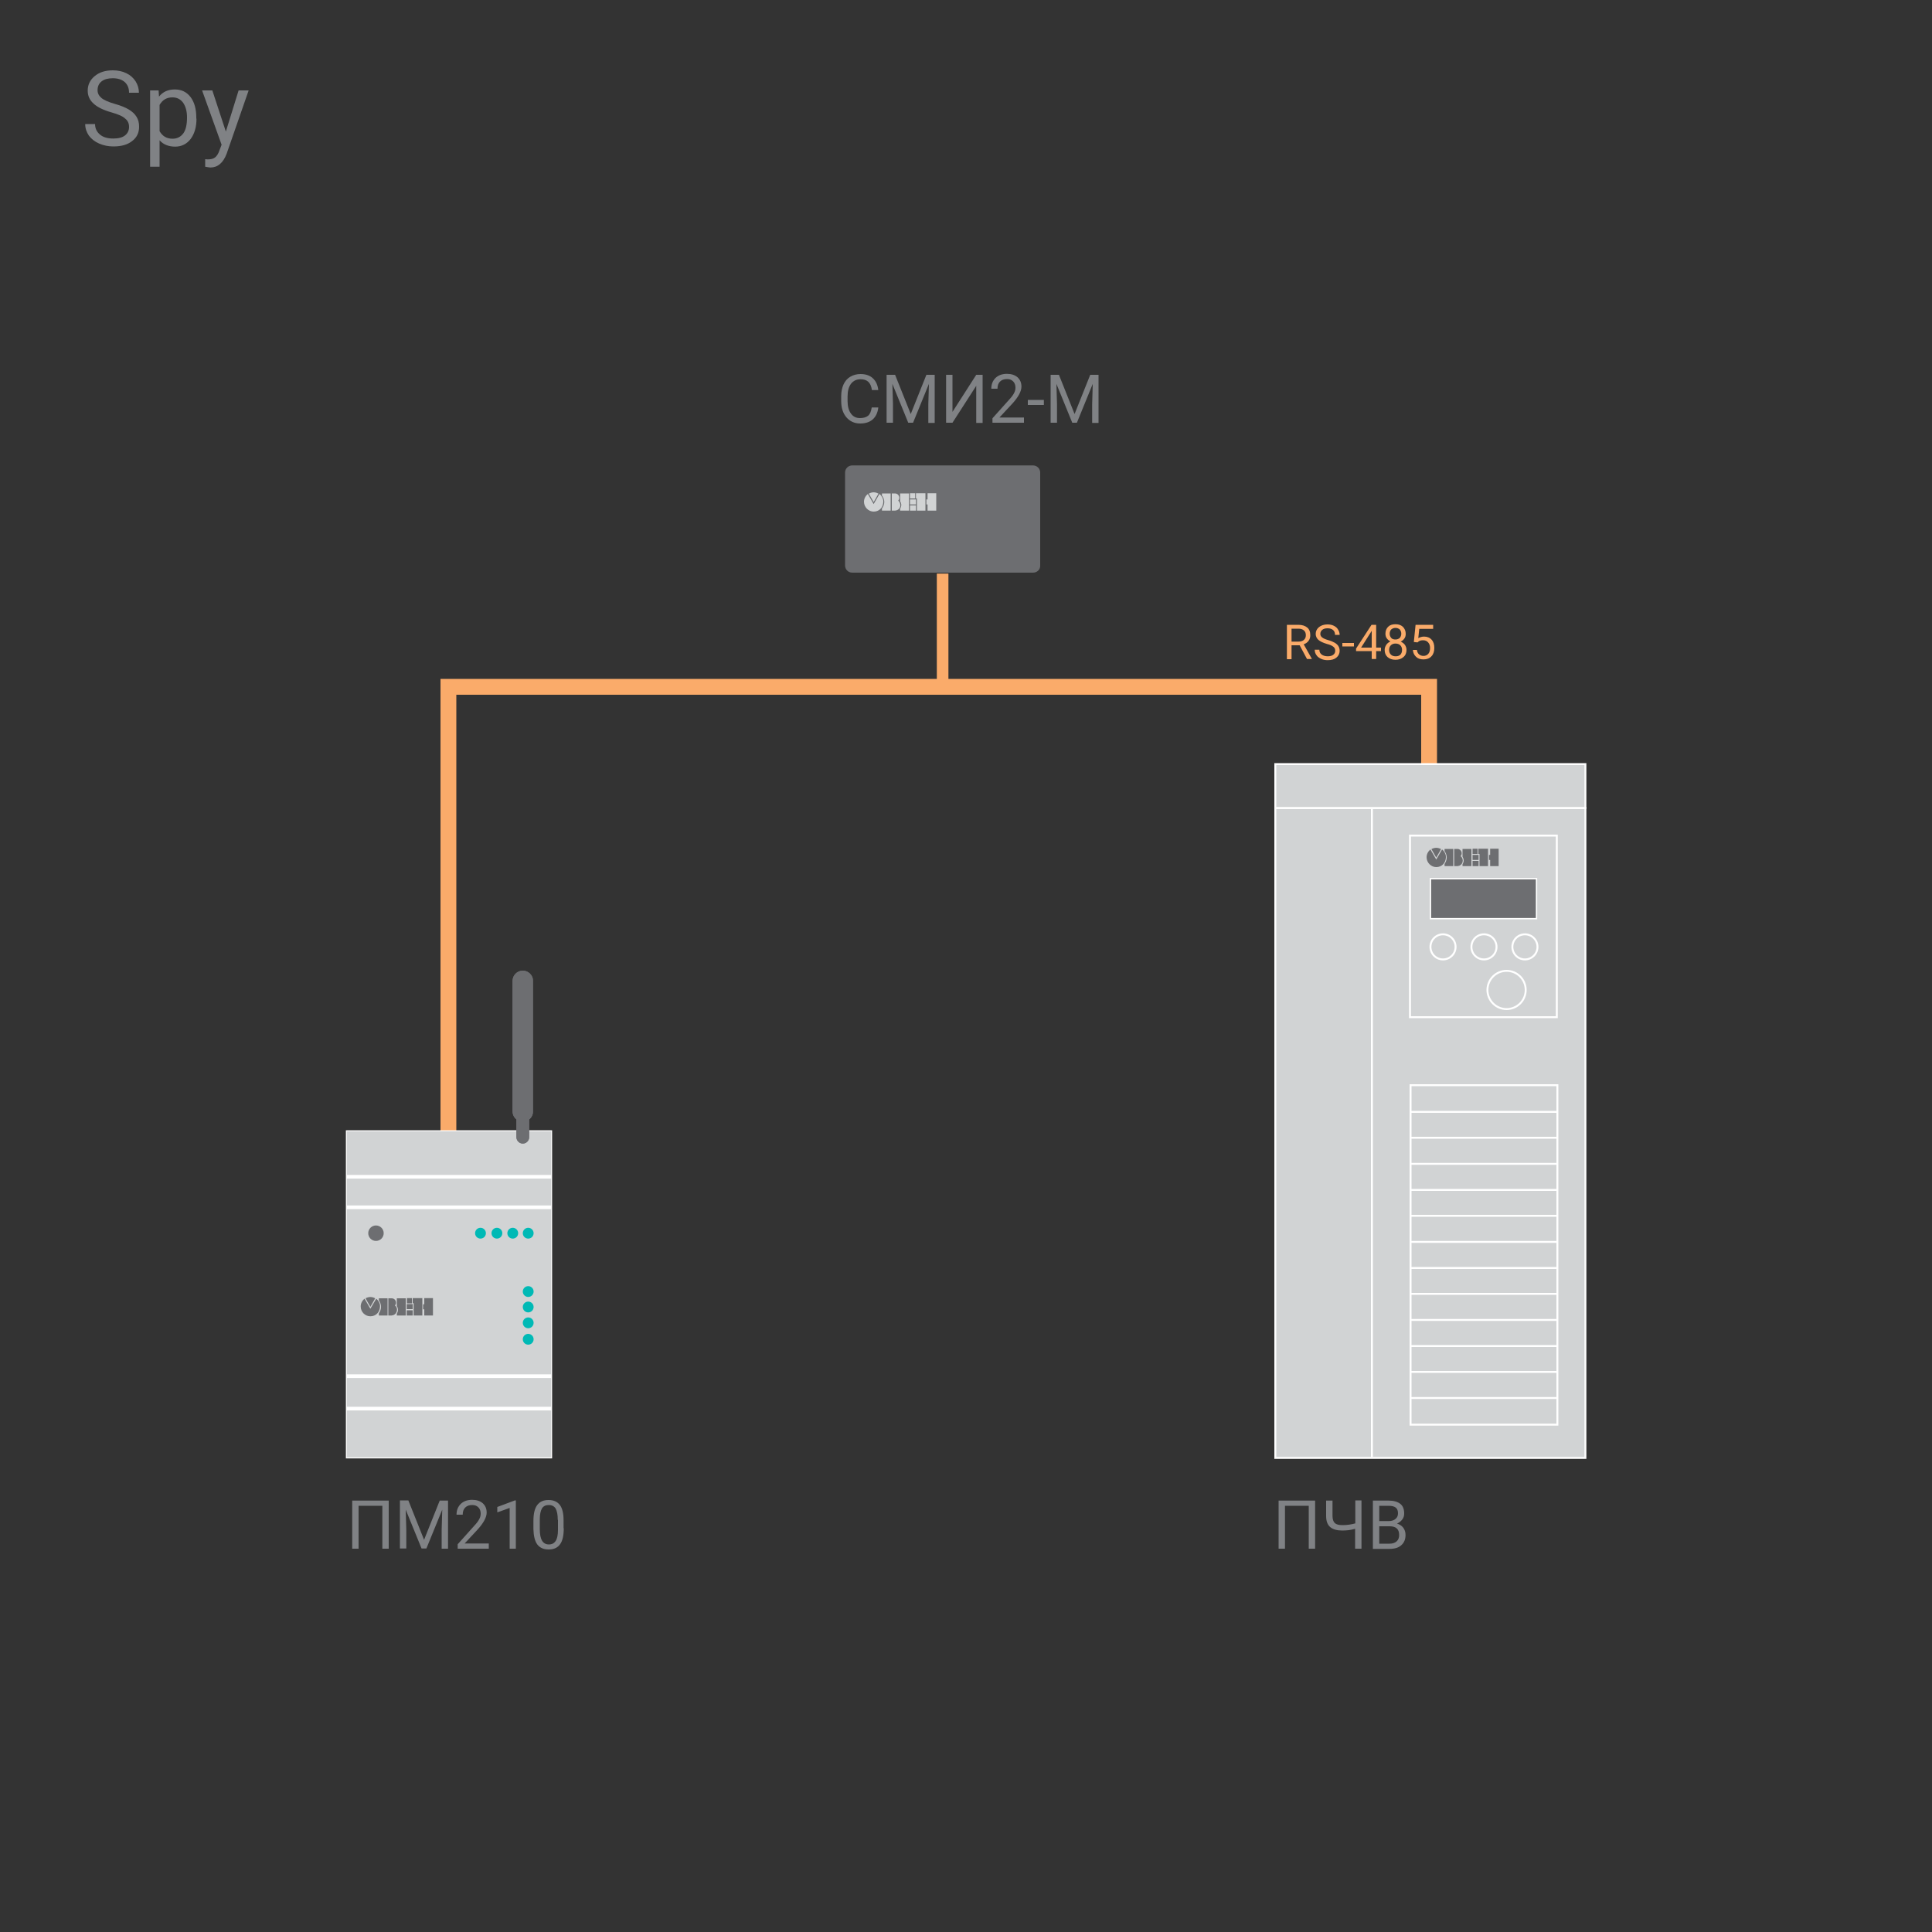 <?xml version="1.0" encoding="UTF-8"?> <svg xmlns="http://www.w3.org/2000/svg" xmlns:xlink="http://www.w3.org/1999/xlink" version="1.1" id="Layer_2" x="0px" y="0px" width="1000px" height="1000px" viewBox="0 0 1000 1000" xml:space="preserve"><rect x="0" y="0" width="1000" height="1000" fill="#333333" stroke="none"/> <g> <g> <path fill="#808285" d="M57.8,58.2c-4.3-1.2-7.5-2.8-9.4-4.6c-2-1.8-3-4-3-6.7c0-3,1.2-5.5,3.6-7.5c2.4-2,5.5-3,9.4-3 c2.6,0,5,0.5,7,1.5c2.1,1,3.6,2.4,4.8,4.2c1.1,1.8,1.7,3.7,1.7,5.9h-5.1c0-2.3-0.7-4.1-2.2-5.5c-1.5-1.3-3.5-2-6.2-2 c-2.5,0-4.4,0.5-5.8,1.6c-1.4,1.1-2.1,2.6-2.1,4.6c0,1.6,0.7,2.9,2,4s3.6,2.1,6.7,3c3.2,0.9,5.7,1.9,7.5,3c1.8,1.1,3.1,2.3,4,3.8 s1.3,3.1,1.3,5.1c0,3.1-1.2,5.6-3.6,7.4c-2.4,1.9-5.6,2.8-9.7,2.8c-2.6,0-5.1-0.5-7.4-1.5c-2.3-1-4-2.4-5.3-4.1 c-1.2-1.8-1.9-3.7-1.9-6h5.1c0,2.3,0.9,4.1,2.6,5.5s4,2,6.8,2c2.7,0,4.7-0.5,6.1-1.6c1.4-1.1,2.1-2.6,2.1-4.4c0-1.9-0.7-3.3-2-4.3 C63.6,60.2,61.3,59.2,57.8,58.2z"></path> <path fill="#808285" d="M101.7,61.4c0,4.3-1,7.8-3,10.5c-2,2.6-4.7,4-8,4c-3.4,0-6.2-1.1-8.1-3.3v13.7h-4.9V46.8h4.4l0.2,3.2 c2-2.5,4.7-3.7,8.2-3.7c3.4,0,6.1,1.3,8.1,3.9c2,2.6,3,6.2,3,10.7V61.4z M96.8,60.8c0-3.2-0.7-5.7-2-7.6c-1.4-1.9-3.2-2.8-5.6-2.8 c-2.9,0-5.1,1.3-6.6,3.9v13.6c1.5,2.6,3.7,3.9,6.7,3.9c2.3,0,4.2-0.9,5.6-2.8C96.2,67.2,96.8,64.4,96.8,60.8z"></path> <path fill="#808285" d="M116.9,68.1l6.6-21.3h5.2l-11.4,32.8c-1.8,4.7-4.6,7.1-8.4,7.1l-0.9-0.1l-1.8-0.3v-3.9l1.3,0.1 c1.6,0,2.9-0.3,3.8-1c0.9-0.7,1.7-1.9,2.3-3.7l1.1-2.9l-10.1-28.1h5.3L116.9,68.1z"></path> </g> </g> <g> <path fill="#FAAB6A" d="M672.7,334h-4.2v7.2h-2.4v-17.8h5.9c2,0,3.5,0.5,4.6,1.4c1.1,0.9,1.6,2.2,1.6,4c0,1.1-0.3,2.1-0.9,2.9 c-0.6,0.8-1.4,1.4-2.5,1.8l4.2,7.5v0.1h-2.5L672.7,334z M668.5,332.1h3.6c1.2,0,2.1-0.3,2.8-0.9c0.7-0.6,1-1.4,1-2.4 c0-1.1-0.3-1.9-1-2.5c-0.7-0.6-1.6-0.9-2.8-0.9h-3.6V332.1z"></path> <path fill="#FAAB6A" d="M686.8,333.3c-2-0.6-3.5-1.3-4.4-2.1c-0.9-0.8-1.4-1.9-1.4-3.1c0-1.4,0.6-2.6,1.7-3.5 c1.1-0.9,2.6-1.4,4.4-1.4c1.2,0,2.3,0.2,3.3,0.7c1,0.5,1.7,1.1,2.2,2c0.5,0.8,0.8,1.7,0.8,2.7H691c0-1.1-0.3-1.9-1-2.5 c-0.7-0.6-1.6-0.9-2.9-0.9c-1.2,0-2.1,0.3-2.7,0.8c-0.6,0.5-1,1.2-1,2.1c0,0.7,0.3,1.3,0.9,1.8c0.6,0.5,1.7,1,3.1,1.4 c1.5,0.4,2.6,0.9,3.5,1.4c0.8,0.5,1.5,1.1,1.9,1.8c0.4,0.7,0.6,1.5,0.6,2.4c0,1.4-0.6,2.6-1.7,3.5c-1.1,0.9-2.6,1.3-4.5,1.3 c-1.2,0-2.4-0.2-3.4-0.7c-1.1-0.5-1.9-1.1-2.4-1.9c-0.6-0.8-0.9-1.7-0.9-2.8h2.4c0,1.1,0.4,1.9,1.2,2.5c0.8,0.6,1.9,0.9,3.2,0.9 c1.2,0,2.2-0.3,2.8-0.8c0.7-0.5,1-1.2,1-2.1c0-0.9-0.3-1.5-0.9-2C689.5,334.2,688.4,333.7,686.8,333.3z"></path> <path fill="#FAAB6A" d="M700.8,334.6h-6v-1.8h6V334.6z"></path> <path fill="#FAAB6A" d="M712.3,335.2h2.5v1.8h-2.5v4.1H710v-4.1h-8.1v-1.3l8-12.3h2.4V335.2z M704.5,335.2h5.5v-8.7l-0.3,0.5 L704.5,335.2z"></path> <path fill="#FAAB6A" d="M727.6,328.1c0,0.9-0.2,1.7-0.7,2.4c-0.5,0.7-1.1,1.2-1.9,1.6c0.9,0.4,1.7,1,2.2,1.7 c0.5,0.8,0.8,1.6,0.8,2.6c0,1.5-0.5,2.8-1.6,3.7c-1,0.9-2.4,1.4-4.1,1.4c-1.7,0-3.1-0.5-4.1-1.4c-1-0.9-1.5-2.1-1.5-3.7 c0-1,0.3-1.8,0.8-2.6c0.5-0.8,1.3-1.4,2.2-1.8c-0.8-0.4-1.4-0.9-1.9-1.6c-0.5-0.7-0.7-1.5-0.7-2.4c0-1.5,0.5-2.7,1.4-3.6 s2.2-1.3,3.8-1.3c1.6,0,2.8,0.4,3.8,1.3C727.1,325.4,727.6,326.6,727.6,328.1z M725.7,336.4c0-1-0.3-1.8-0.9-2.4 c-0.6-0.6-1.5-0.9-2.5-0.9c-1,0-1.8,0.3-2.4,0.9c-0.6,0.6-0.9,1.4-0.9,2.4c0,1,0.3,1.8,0.9,2.4c0.6,0.6,1.4,0.9,2.5,0.9 c1.1,0,1.9-0.3,2.5-0.9C725.4,338.2,725.7,337.4,725.7,336.4z M722.3,325c-0.9,0-1.6,0.3-2.2,0.8c-0.5,0.5-0.8,1.3-0.8,2.2 c0,0.9,0.3,1.6,0.8,2.2c0.5,0.6,1.3,0.8,2.2,0.8c0.9,0,1.6-0.3,2.2-0.8c0.5-0.6,0.8-1.3,0.8-2.2s-0.3-1.6-0.8-2.2 C723.9,325.3,723.2,325,722.3,325z"></path> <path fill="#FAAB6A" d="M731.8,332.3l0.9-8.9h9.1v2.1h-7.2l-0.5,4.8c0.9-0.5,1.9-0.8,3-0.8c1.6,0,2.9,0.5,3.9,1.6 c1,1.1,1.4,2.5,1.4,4.3c0,1.8-0.5,3.3-1.5,4.3c-1,1.1-2.4,1.6-4.1,1.6c-1.6,0-2.9-0.4-3.8-1.3c-1-0.9-1.6-2.1-1.7-3.6h2.1 c0.1,1,0.5,1.8,1.1,2.3c0.6,0.5,1.4,0.8,2.3,0.8c1,0,1.9-0.4,2.5-1.1c0.6-0.7,0.9-1.7,0.9-3c0-1.2-0.3-2.1-1-2.9 c-0.6-0.7-1.5-1.1-2.6-1.1c-1,0-1.8,0.2-2.3,0.6l-0.6,0.5L731.8,332.3z"></path> </g> <g> <polyline fill="none" stroke="#FAAB6A" stroke-width="8.186" stroke-miterlimit="10" points="232.1,585.3 232.1,355.5 739.7,355.5 739.7,411.1 "></polyline> <g> <rect x="660.1" y="418.2" fill="#D1D3D4" stroke="#FFFFFF" stroke-miterlimit="10" width="160.5" height="336.4"></rect> <rect x="730.1" y="561.7" fill="#D1D3D4" stroke="#FFFFFF" stroke-miterlimit="10" width="76" height="175.7"></rect> <rect x="660.1" y="395.5" fill="#D1D3D4" stroke="#FFFFFF" stroke-miterlimit="10" width="160.5" height="22.7"></rect> <rect x="729.8" y="432.5" fill="#D1D3D4" stroke="#FFFFFF" stroke-miterlimit="10" width="76" height="94"></rect> <rect x="740.4" y="454.8" fill="#6D6E71" stroke="#FFFFFF" stroke-width="0.709" stroke-miterlimit="10" width="54.9" height="20.7"></rect> <circle fill="#D1D3D4" stroke="#FFFFFF" stroke-miterlimit="10" cx="746.9" cy="490.1" r="6.5"></circle> <circle fill="#D1D3D4" stroke="#FFFFFF" stroke-miterlimit="10" cx="768.1" cy="490.1" r="6.5"></circle> <circle fill="#D1D3D4" stroke="#FFFFFF" stroke-miterlimit="10" cx="779.8" cy="512.4" r="9.9"></circle> <circle fill="#D1D3D4" stroke="#FFFFFF" stroke-miterlimit="10" cx="789.3" cy="490.1" r="6.5"></circle> <line fill="#D1D3D4" stroke="#FFFFFF" stroke-miterlimit="10" x1="710.1" y1="418.8" x2="710.1" y2="754.1"></line> <g> <path fill="#6D6E71" d="M743.4,443.9l-2.5-4.4l0,0c1.7-0.9,3.3-0.9,5,0l0,0L743.4,443.9z"></path> <rect x="762.2" y="445.6" fill="#6D6E71" width="3.1" height="2.7"></rect> <path fill="#6D6E71" d="M746.4,439.7C746.3,439.7,746.3,439.7,746.4,439.7l-3,5.2l-3-5.2l0,0c-1.3,1-2,2.5-2,4 c0,2.8,2.3,5.1,5,5.1c2.9,0,4.9-2.1,5-5.1c0.1-1.8-1.2-3.3-1.6-3.7C746.5,439.7,746.4,439.7,746.4,439.7z"></path> <path fill="#6D6E71" d="M747.7,447.2L747.7,447.2l0,1.1h4.5v-8.9h-4.5l0,1.1C749.2,442.7,749.2,444.9,747.7,447.2z"></path> <path fill="#6D6E71" d="M756.1,443.2l-0.1-0.1l0.1-0.1c0.5-0.6,0.6-1.4,0.3-2.2c-0.3-0.8-1.1-1.4-2-1.4h-1.7v8.9h1.7 c1.2-0.1,2.2-0.8,2.6-2C757.3,445.1,757,444,756.1,443.2z"></path> <path fill="#6D6E71" d="M757,443.5c0.8,1.2,0.8,2.5,0,3.8l0,0v1l4.6,0v-8.9l-4.6,0L757,443.5z"></path> <path fill="#6D6E71" d="M764.8,439.3v2.7h-2.6v-2.7H764.8z"></path> <rect x="762.2" y="442.5" fill="#6D6E71" width="3.1" height="2.6"></rect> <polygon fill="#6D6E71" points="765.2,442 765.8,442 765.8,448.3 770.2,448.3 770.2,439.3 765.2,439.3 "></polygon> <polygon fill="#6D6E71" points="771.3,445.1 771.3,448.3 775.7,448.3 775.7,439.3 771.3,439.3 771.3,442.5 770.7,442.5 770.7,445.1 "></polygon> </g> <g> <line fill="#D1D3D4" stroke="#FFFFFF" stroke-miterlimit="10" x1="730" y1="575.5" x2="806.3" y2="575.5"></line> <line fill="#D1D3D4" stroke="#FFFFFF" stroke-miterlimit="10" x1="730" y1="588.9" x2="806.3" y2="588.9"></line> <line fill="#D1D3D4" stroke="#FFFFFF" stroke-miterlimit="10" x1="730" y1="602.4" x2="806.3" y2="602.4"></line> <line fill="#D1D3D4" stroke="#FFFFFF" stroke-miterlimit="10" x1="730" y1="615.9" x2="806.3" y2="615.9"></line> <line fill="#D1D3D4" stroke="#FFFFFF" stroke-miterlimit="10" x1="730" y1="629.3" x2="806.3" y2="629.3"></line> <line fill="#D1D3D4" stroke="#FFFFFF" stroke-miterlimit="10" x1="730" y1="642.8" x2="806.3" y2="642.8"></line> <line fill="#D1D3D4" stroke="#FFFFFF" stroke-miterlimit="10" x1="730" y1="656.3" x2="806.3" y2="656.3"></line> <line fill="#D1D3D4" stroke="#FFFFFF" stroke-miterlimit="10" x1="730" y1="669.7" x2="806.3" y2="669.7"></line> <line fill="#D1D3D4" stroke="#FFFFFF" stroke-miterlimit="10" x1="730" y1="683.2" x2="806.3" y2="683.2"></line> <line fill="#D1D3D4" stroke="#FFFFFF" stroke-miterlimit="10" x1="730" y1="696.7" x2="806.3" y2="696.7"></line> <line fill="#D1D3D4" stroke="#FFFFFF" stroke-miterlimit="10" x1="730" y1="710.1" x2="806.3" y2="710.1"></line> <line fill="#D1D3D4" stroke="#FFFFFF" stroke-miterlimit="10" x1="730" y1="723.6" x2="806.3" y2="723.6"></line> </g> </g> <line fill="none" stroke="#FAAB6A" stroke-width="6" stroke-miterlimit="10" x1="487.9" y1="296.9" x2="487.9" y2="355.5"></line> <g> <path fill="#6D6E71" d="M534.7,296.4h-93.6c-2.1,0-3.7-1.7-3.7-3.7v-48.1c0-2.1,1.7-3.7,3.7-3.7h93.6c2.1,0,3.7,1.7,3.7,3.7v48.1 C538.5,294.8,536.8,296.4,534.7,296.4z"></path> <g> <path fill="#D1D3D4" d="M452.2,259.9l-2.5-4.4l0,0c1.7-0.9,3.3-0.9,5,0l0,0L452.2,259.9z"></path> <rect x="471" y="261.6" fill="#D1D3D4" width="3.1" height="2.7"></rect> <path fill="#D1D3D4" d="M455.2,255.7C455.2,255.7,455.2,255.7,455.2,255.7l-3,5.2l-3-5.2l0,0c-1.3,1-2,2.5-2,4 c0,2.8,2.3,5.1,5,5.1c2.9,0,4.9-2.1,5-5.1c0.1-1.8-1.2-3.3-1.6-3.7C455.3,255.7,455.2,255.7,455.2,255.7z"></path> <path fill="#D1D3D4" d="M456.5,263.2L456.5,263.2l0,1.1h4.5v-8.9h-4.5l0,1.1C458.1,258.7,458.1,260.9,456.5,263.2z"></path> <path fill="#D1D3D4" d="M465,259.2l-0.1-0.1l0.1-0.1c0.5-0.6,0.6-1.4,0.3-2.2c-0.3-0.8-1.1-1.4-2-1.4h-1.7v8.9h1.7 c1.2-0.1,2.2-0.8,2.6-2C466.2,261.1,465.8,260,465,259.2z"></path> <path fill="#D1D3D4" d="M465.9,259.5c0.8,1.2,0.8,2.5,0,3.8l0,0v1l4.6,0v-8.9l-4.6,0L465.9,259.5z"></path> <path fill="#D1D3D4" d="M473.7,255.3v2.7H471v-2.7H473.7z"></path> <rect x="471" y="258.5" fill="#D1D3D4" width="3.1" height="2.6"></rect> <polygon fill="#D1D3D4" points="474.1,258 474.6,258 474.6,264.3 479,264.3 479,255.3 474.1,255.3 "></polygon> <polygon fill="#D1D3D4" points="480.1,261.1 480.1,264.3 484.6,264.3 484.6,255.3 480.1,255.3 480.1,258.5 479.5,258.5 479.5,261.1 "></polygon> </g> </g> <g> <g> <path fill="#808285" d="M454.6,211c-0.3,2.6-1.3,4.7-2.9,6.1s-3.8,2.1-6.5,2.1c-2.9,0-5.3-1.1-7.1-3.2c-1.8-2.1-2.7-4.9-2.7-8.5 v-2.4c0-2.3,0.4-4.3,1.2-6.1c0.8-1.8,2-3.1,3.5-4c1.5-0.9,3.3-1.4,5.3-1.4c2.6,0,4.8,0.7,6.4,2.2c1.6,1.5,2.5,3.5,2.8,6.1h-3.3 c-0.3-2-0.9-3.4-1.9-4.3c-1-0.9-2.3-1.3-4-1.3c-2.1,0-3.7,0.8-4.9,2.3c-1.2,1.6-1.8,3.8-1.8,6.6v2.4c0,2.7,0.6,4.9,1.7,6.4 c1.1,1.6,2.7,2.4,4.7,2.4c1.8,0,3.2-0.4,4.2-1.2c1-0.8,1.6-2.3,1.9-4.3H454.6z"></path> <path fill="#808285" d="M463.3,194l8.1,20.3l8.1-20.3h4.3v24.9h-3.3v-9.7l0.3-10.5l-8.2,20.1h-2.5l-8.2-20.1l0.3,10.4v9.7h-3.3 V194H463.3z"></path> <path fill="#808285" d="M505.3,194h3.3v24.9h-3.3v-19.2L493,218.8h-3.3V194h3.3v19.2L505.3,194z"></path> <path fill="#808285" d="M530,218.8h-16.3v-2.3l8.6-9.6c1.3-1.4,2.2-2.6,2.6-3.5c0.5-0.9,0.7-1.8,0.7-2.8c0-1.3-0.4-2.4-1.2-3.2 c-0.8-0.8-1.8-1.2-3.1-1.2c-1.6,0-2.8,0.4-3.7,1.3c-0.9,0.9-1.3,2.1-1.3,3.7h-3.2c0-2.3,0.7-4.1,2.2-5.6c1.5-1.4,3.4-2.1,5.9-2.1 c2.3,0,4.1,0.6,5.5,1.8c1.3,1.2,2,2.8,2,4.8c0,2.4-1.6,5.4-4.7,8.8l-6.7,7.2H530V218.8z"></path> <path fill="#808285" d="M540.3,209.6H532V207h8.3V209.6z"></path> <path fill="#808285" d="M548.1,194l8.1,20.3l8.1-20.3h4.3v24.9h-3.3v-9.7l0.3-10.5l-8.2,20.1H555l-8.2-20.1l0.3,10.4v9.7h-3.3 V194H548.1z"></path> </g> </g> <g> <g> <path fill="#808285" d="M680.7,801.6h-3.3v-22.2h-12.3v22.2h-3.3v-24.9h18.9V801.6z"></path> <path fill="#808285" d="M704.7,776.7v24.9h-3.3v-10.3c-1.2,0.3-2.3,0.6-3.3,0.7c-1,0.1-2.1,0.2-3.3,0.2c-2.8,0-4.9-0.6-6.3-1.8 c-1.4-1.2-2.1-3.1-2.1-5.7v-8h3.3v7.9c0,1.7,0.4,3,1.2,3.7c0.8,0.8,2.1,1.1,4,1.1c2.2,0,4.4-0.3,6.6-0.9v-11.9H704.7z"></path> <path fill="#808285" d="M710.6,801.6v-24.9h8.1c2.7,0,4.7,0.6,6.1,1.7c1.4,1.1,2,2.8,2,5c0,1.2-0.3,2.2-1,3.1 c-0.7,0.9-1.6,1.6-2.7,2.1c1.3,0.4,2.4,1.1,3.2,2.1c0.8,1.1,1.2,2.3,1.2,3.8c0,2.2-0.7,4-2.2,5.3c-1.4,1.3-3.5,1.9-6.1,1.9H710.6 z M713.9,787.3h5c1.4,0,2.6-0.4,3.4-1.1c0.9-0.7,1.3-1.7,1.3-2.9c0-1.4-0.4-2.4-1.2-3c-0.8-0.6-2-0.9-3.6-0.9h-4.9V787.3z M713.9,790v9h5.4c1.5,0,2.7-0.4,3.6-1.2c0.9-0.8,1.3-1.9,1.3-3.3c0-3-1.6-4.5-4.9-4.5H713.9z"></path> </g> </g> <g> <g> <path fill="#808285" d="M201.2,801.6h-3.3v-22.2h-12.3v22.2h-3.3v-24.9h18.9V801.6z"></path> <path fill="#808285" d="M211.4,776.7l8.1,20.3l8.1-20.3h4.3v24.9h-3.3v-9.7l0.3-10.5l-8.2,20.1h-2.5l-8.2-20.1l0.3,10.4v9.7h-3.3 v-24.9H211.4z"></path> <path fill="#808285" d="M253.2,801.6h-16.3v-2.3l8.6-9.6c1.3-1.4,2.2-2.6,2.6-3.5c0.5-0.9,0.7-1.8,0.7-2.8c0-1.3-0.4-2.4-1.2-3.2 c-0.8-0.8-1.8-1.2-3.1-1.2c-1.6,0-2.8,0.4-3.7,1.3c-0.9,0.9-1.3,2.1-1.3,3.7h-3.2c0-2.3,0.7-4.1,2.2-5.6c1.5-1.4,3.4-2.1,5.9-2.1 c2.3,0,4.1,0.6,5.5,1.8c1.3,1.2,2,2.8,2,4.8c0,2.4-1.6,5.4-4.7,8.8l-6.7,7.2h12.5V801.6z"></path> <path fill="#808285" d="M267,801.6h-3.2v-21.1l-6.4,2.3V780l9.1-3.4h0.5V801.6z"></path> <path fill="#808285" d="M291.8,791c0,3.7-0.6,6.5-1.9,8.3c-1.3,1.8-3.2,2.7-5.9,2.7c-2.7,0-4.6-0.9-5.9-2.6 c-1.3-1.8-1.9-4.4-2-7.9v-4.2c0-3.7,0.6-6.4,1.9-8.2s3.2-2.7,5.9-2.7c2.7,0,4.6,0.9,5.9,2.6s1.9,4.4,1.9,7.9V791z M288.7,786.7 c0-2.7-0.4-4.6-1.1-5.9c-0.8-1.2-1.9-1.8-3.6-1.8c-1.6,0-2.8,0.6-3.5,1.8c-0.7,1.2-1.1,3.1-1.1,5.6v5.1c0,2.7,0.4,4.7,1.2,6 c0.8,1.3,2,1.9,3.5,1.9c1.6,0,2.7-0.6,3.5-1.8c0.8-1.2,1.2-3.1,1.2-5.7V786.7z"></path> </g> </g> <g> <polygon fill="#D1D3D4" stroke="#FFFFFF" stroke-width="0.538" stroke-miterlimit="10" points="285.5,754.6 179.3,754.6 179.3,607.2 179.3,585.3 285.5,585.3 "></polygon> <line fill="#D1D3D4" stroke="#FFFFFF" stroke-width="1.899" stroke-miterlimit="10" x1="285.5" y1="609.1" x2="179.3" y2="609.1"></line> <line fill="#D1D3D4" stroke="#FFFFFF" stroke-width="1.899" stroke-miterlimit="10" x1="285.5" y1="624.9" x2="179.3" y2="624.9"></line> <line fill="#D1D3D4" stroke="#FFFFFF" stroke-width="1.899" stroke-miterlimit="10" x1="285.5" y1="712.3" x2="179.3" y2="712.3"></line> <line fill="#D1D3D4" stroke="#FFFFFF" stroke-width="1.899" stroke-miterlimit="10" x1="285.5" y1="729.1" x2="179.3" y2="729.1"></line> <circle fill="#00B9B5" cx="273.4" cy="638.3" r="2.8"></circle> <circle fill="#00B9B5" cx="265.4" cy="638.3" r="2.8"></circle> <circle fill="#00B9B5" cx="257.2" cy="638.3" r="2.8"></circle> <circle fill="#00B9B5" cx="248.7" cy="638.3" r="2.8"></circle> <circle fill="#00B9B5" cx="273.4" cy="668.5" r="2.8"></circle> <circle fill="#00B9B5" cx="273.4" cy="676.5" r="2.8"></circle> <circle fill="#00B9B5" cx="273.4" cy="684.7" r="2.8"></circle> <circle fill="#00B9B5" cx="273.4" cy="693.2" r="2.8"></circle> <path fill="#6D6E71" d="M191.7,676.4l-2.5-4.4l0,0c1.7-0.9,3.3-0.9,5,0l0,0L191.7,676.4z"></path> <rect x="210.5" y="678.2" fill="#6D6E71" width="3.1" height="2.7"></rect> <path fill="#6D6E71" d="M194.7,672.3C194.7,672.3,194.7,672.3,194.7,672.3l-3,5.1l-3-5.2l0,0c-1.3,1-2,2.5-2,4 c0,2.8,2.2,5.1,5,5.1c2.9,0,4.9-2.1,5-5.1c0.1-1.8-1.2-3.3-1.6-3.7C194.8,672.3,194.8,672.3,194.7,672.3z"></path> <path fill="#6D6E71" d="M196.1,679.8L196.1,679.8l0,1.1h4.5v-8.9h-4.5l0,1.1C197.6,675.3,197.6,677.5,196.1,679.8z"></path> <path fill="#6D6E71" d="M204.5,675.8l-0.1-0.1l0.1-0.1c0.5-0.6,0.6-1.4,0.3-2.2c-0.3-0.8-1.1-1.4-2-1.4H201v8.9h1.7 c1.2-0.1,2.2-0.8,2.6-2C205.7,677.7,205.4,676.5,204.5,675.8z"></path> <path fill="#6D6E71" d="M205.4,676.1c0.8,1.2,0.8,2.5,0,3.8l0,0v1l4.6,0v-8.9l-4.6,0L205.4,676.1z"></path> <path fill="#6D6E71" d="M213.2,671.9v2.7h-2.6v-2.7H213.2z"></path> <rect x="210.5" y="675" fill="#6D6E71" width="3.1" height="2.6"></rect> <polygon fill="#6D6E71" points="213.6,674.5 214.1,674.5 214.1,680.9 218.6,680.9 218.6,671.9 213.6,671.9 "></polygon> <polygon fill="#6D6E71" points="219.6,677.7 219.6,680.9 224.1,680.9 224.1,671.9 219.6,671.9 219.6,675.1 219,675.1 219,677.7 "></polygon> <circle fill="#6D6E71" cx="194.6" cy="638.3" r="4"></circle> <g> <defs> <path id="SVGID_1_" d="M270.6,571.5L270.6,571.5c1.8,0,3.3,1.5,3.3,3.3v13.8c0,1.8-1.5,3.3-3.3,3.3c-1.8,0-3.3-1.5-3.3-3.3 v-13.8C267.2,573,268.7,571.5,270.6,571.5"></path> </defs> <use xlink:href="#SVGID_1_" overflow="visible" fill-rule="evenodd" clip-rule="evenodd" fill="#6D6E71"></use> <clipPath id="SVGID_2_"> <use xlink:href="#SVGID_1_" overflow="visible"></use> </clipPath> <rect x="267.2" y="571.5" clip-path="url(#SVGID_2_)" fill="#6D6E71" width="6.7" height="20.5"></rect> </g> <g> <defs> <path id="SVGID_3_" d="M270.6,502.4L270.6,502.4c2.9,0,5.3,2.4,5.3,5.3v67.6c0,2.9-2.4,5.3-5.3,5.3h0c-2.9,0-5.3-2.4-5.3-5.3 v-67.6C265.3,504.8,267.7,502.4,270.6,502.4"></path> </defs> <use xlink:href="#SVGID_3_" overflow="visible" fill-rule="evenodd" clip-rule="evenodd" fill="#6D6E71"></use> <clipPath id="SVGID_4_"> <use xlink:href="#SVGID_3_" overflow="visible"></use> </clipPath> <rect x="265.3" y="502.4" clip-path="url(#SVGID_4_)" fill="#6D6E71" width="10.5" height="78.1"></rect> </g> </g> </g> </svg> 